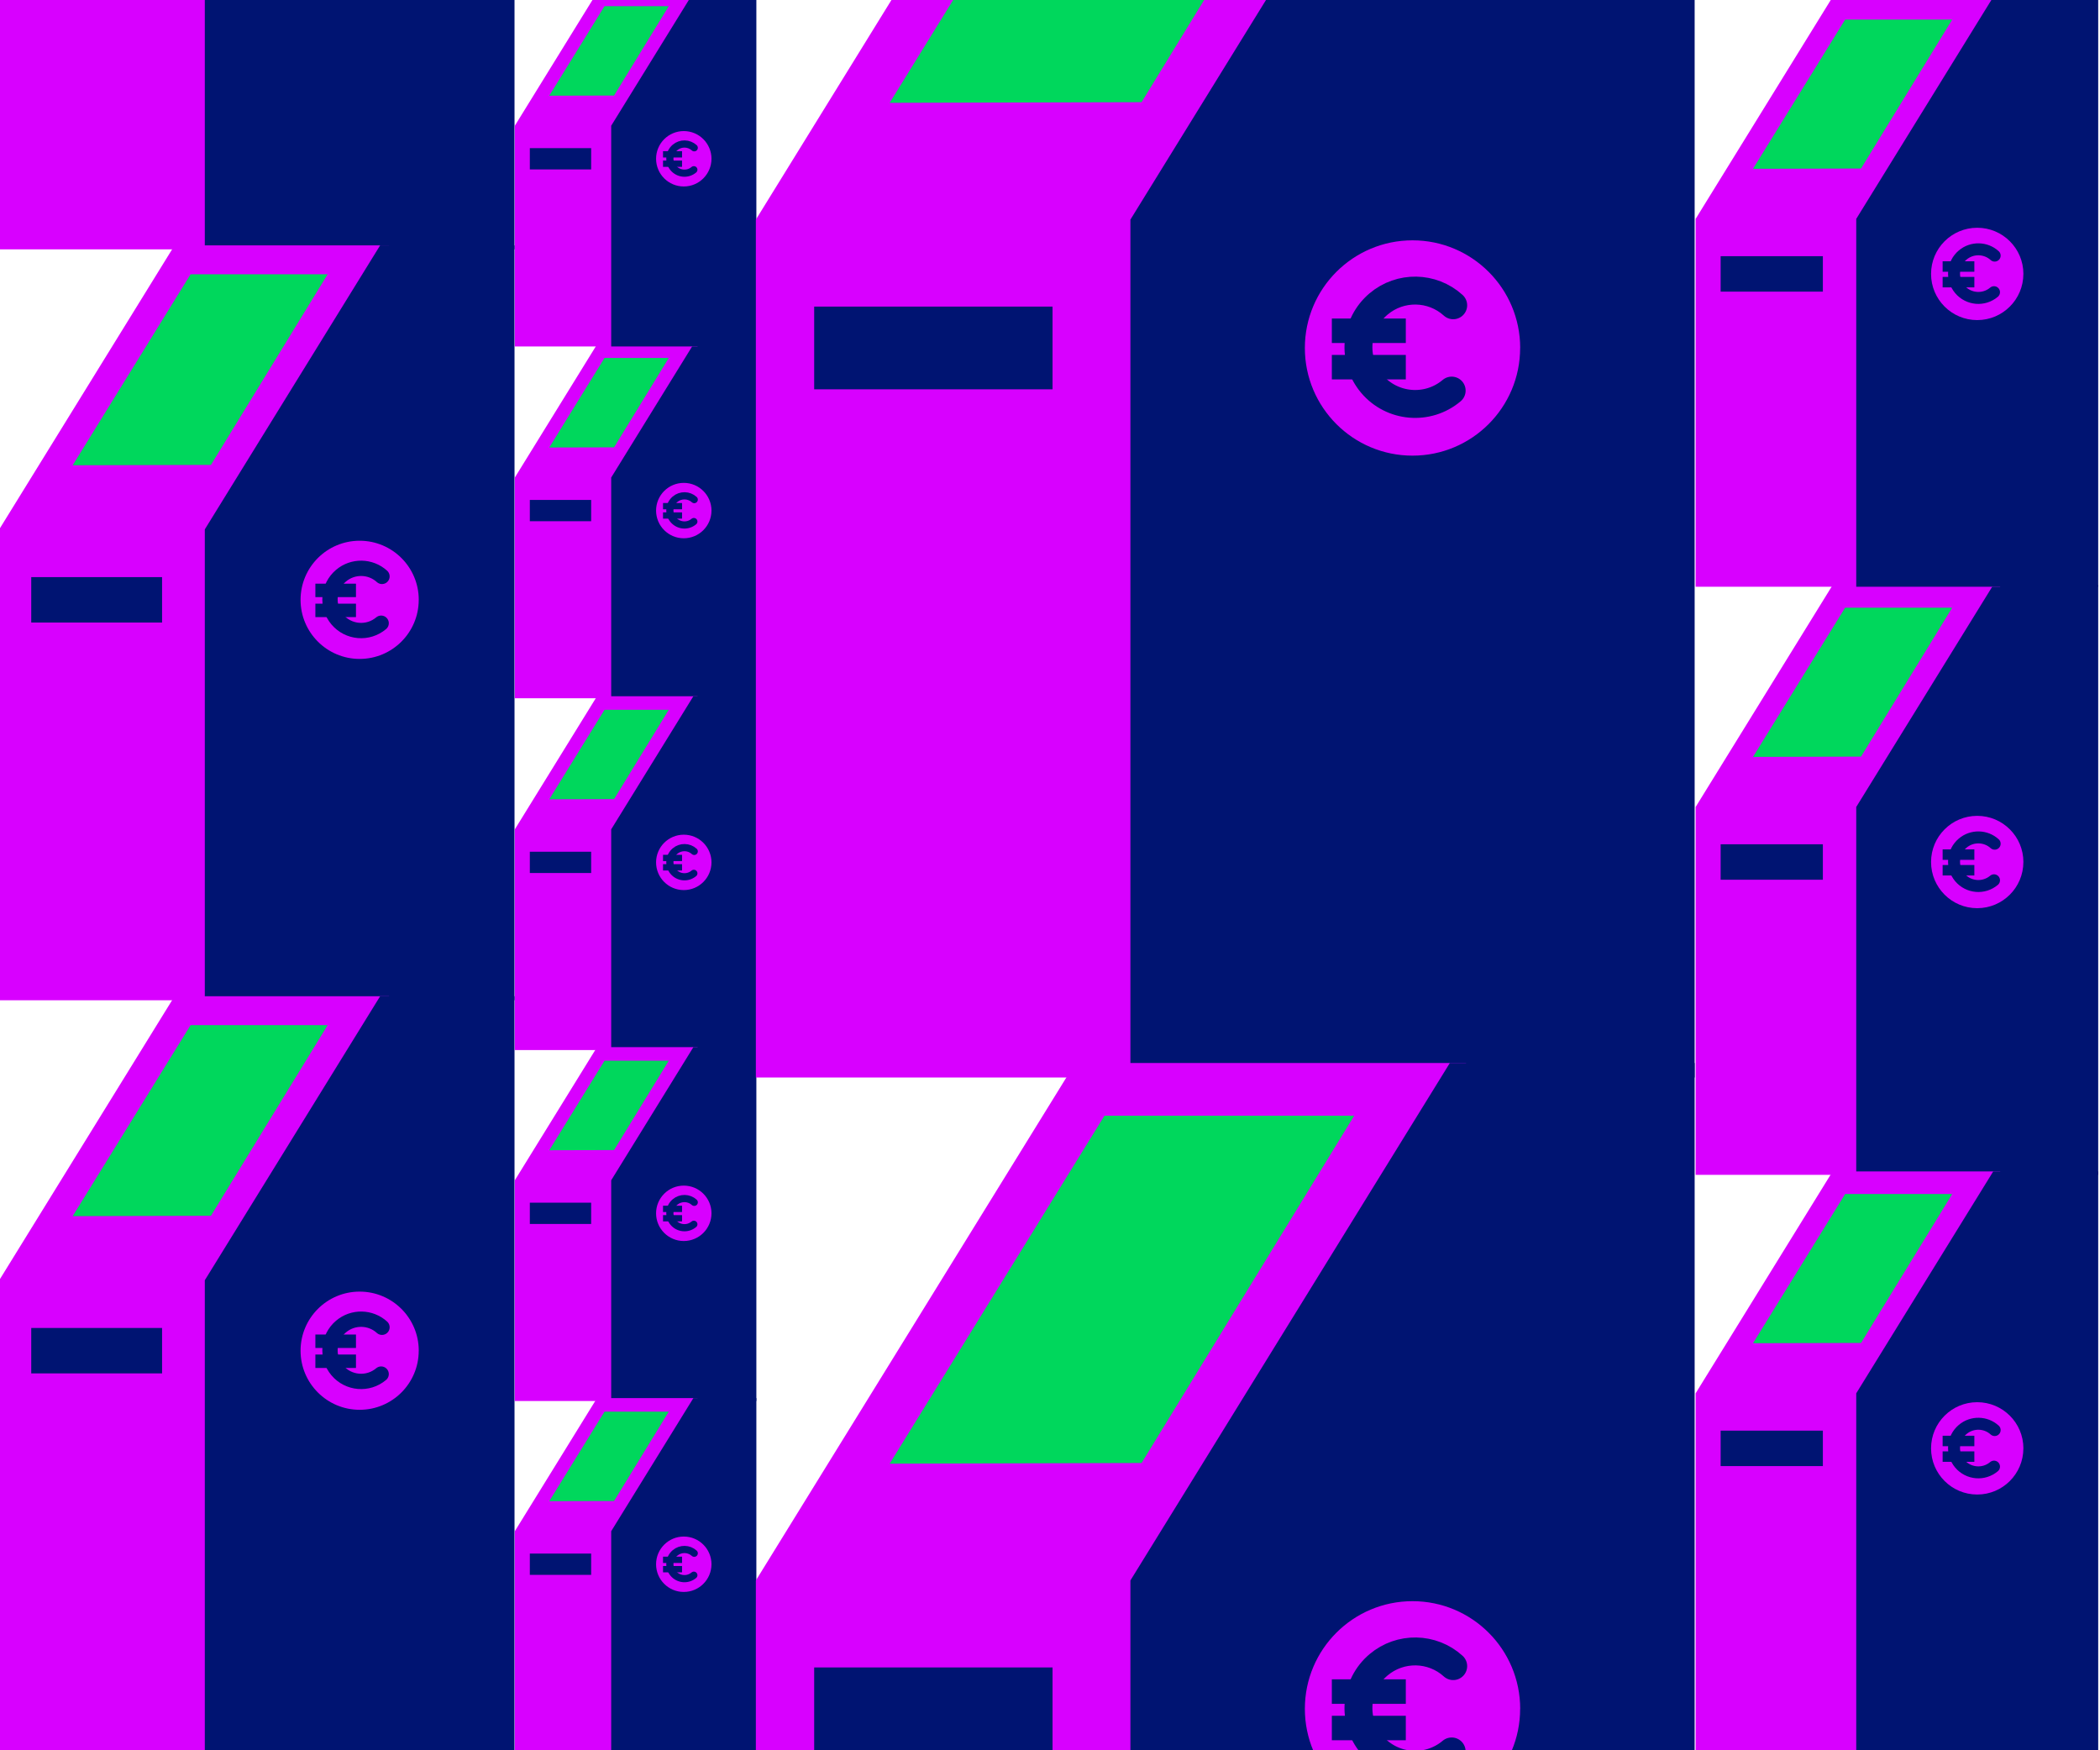 <?xml version="1.0" encoding="UTF-8"?>
<svg xmlns="http://www.w3.org/2000/svg" xmlns:xlink="http://www.w3.org/1999/xlink" preserveAspectRatio="xMidYMid meet" width="2400" height="2000" viewBox="0 0 2400 2000" style="width:100%;height:100%">
  <defs>
    <animateMotion repeatCount="indefinite" dur="5s" begin="0s" xlink:href="#_R_G_L_3_G" fill="freeze" keyTimes="0;1" path="M1200 1000 C1200,1000 1200,2717 1200,2717 " keyPoints="0;1" keySplines="0.333 0 0.667 1" calcMode="spline"></animateMotion>
    <animateTransform repeatCount="indefinite" dur="5s" begin="0s" xlink:href="#_R_G_L_3_G" fill="freeze" attributeName="transform" from="-1200 -1000" to="-1200 -1000" type="translate" additive="sum" keyTimes="0;1" values="-1200 -1000;-1200 -1000" keySplines="0 0 1 1" calcMode="spline"></animateTransform>
    <animateMotion repeatCount="indefinite" dur="5s" begin="0s" xlink:href="#_R_G_L_2_G" fill="freeze" keyTimes="0;1" path="M1200 1000 C1200,1000 1200,1400 1200,1400 " keyPoints="0;1" keySplines="0.333 0 0.667 1" calcMode="spline"></animateMotion>
    <animateTransform repeatCount="indefinite" dur="5s" begin="0s" xlink:href="#_R_G_L_2_G" fill="freeze" attributeName="transform" from="-1200 -1000" to="-1200 -1000" type="translate" additive="sum" keyTimes="0;1" values="-1200 -1000;-1200 -1000" keySplines="0 0 1 1" calcMode="spline"></animateTransform>
    <animateMotion repeatCount="indefinite" dur="5s" begin="0s" xlink:href="#_R_G_L_1_G" fill="freeze" keyTimes="0;0.513;1" path="M1200 1017 C1200,1017 1200,459 1200,459 C1200,459 1200,2571 1200,2571 " keyPoints="0;0.21;1" keySplines="0.333 0 0.667 1;0.333 0 0.667 1" calcMode="spline"></animateMotion>
    <animateTransform repeatCount="indefinite" dur="5s" begin="0s" xlink:href="#_R_G_L_1_G" fill="freeze" attributeName="transform" from="-1200 -1000" to="-1200 -1000" type="translate" additive="sum" keyTimes="0;1" values="-1200 -1000;-1200 -1000" keySplines="0 0 1 1" calcMode="spline"></animateTransform>
    <animateMotion repeatCount="indefinite" dur="5s" begin="0s" xlink:href="#_R_G_L_0_G" fill="freeze" keyTimes="0;1" path="M1198 1003 C1198,1003 1198,335 1198,335 " keyPoints="0;1" keySplines="0.333 0 0.667 1" calcMode="spline"></animateMotion>
    <animateTransform repeatCount="indefinite" dur="5s" begin="0s" xlink:href="#_R_G_L_0_G" fill="freeze" attributeName="transform" from="-1200 -1000" to="-1200 -1000" type="translate" additive="sum" keyTimes="0;1" values="-1200 -1000;-1200 -1000" keySplines="0 0 1 1" calcMode="spline"></animateTransform>
    <animate attributeType="XML" attributeName="opacity" dur="5s" from="0" to="1" xlink:href="#time_group"></animate>
  </defs>
  <g id="_R_G">
    <g id="_R_G_L_3_G">
      <g id="_R_G_L_3_G_L_4_G" transform=" translate(295.121, -1002.445) scale(3.2, 3.2) translate(-92.5, -136)">
        <g id="_R_G_L_3_G_L_4_G_L_0_G">
          <path id="_R_G_L_3_G_L_4_G_L_0_G_D_0_P_0" fill="#d800ff" fill-opacity="1" fill-rule="nonzero" d=" M62.62 0 C62.62,0 0,101.42 0,101.42 C0,101.42 0,269.56 0,269.56 C0,269.56 139.22,269.56 139.22,269.56 C139.22,269.56 139.22,0 139.22,0 C139.22,0 62.62,0 62.62,0z "></path>
          <path id="_R_G_L_3_G_L_4_G_L_0_G_D_1_P_0" fill="#001472" fill-opacity="1" fill-rule="nonzero" d=" M136.04 0 C136.04,0 73.42,101.42 73.42,101.42 C73.42,101.42 73.42,269.56 73.42,269.56 C73.42,269.56 184.03,269.56 184.03,269.56 C184.03,269.56 184.03,0 184.03,0 C184.03,0 136.04,0 136.04,0z "></path>
          <path id="_R_G_L_3_G_L_4_G_L_0_G_D_2_P_0" fill="#001472" fill-opacity="1" fill-rule="nonzero" d=" M11.43 118.47 C11.43,118.47 58.16,118.47 58.16,118.47 C58.16,118.47 58.16,134.68 58.16,134.68 C58.16,134.68 11.43,134.68 11.43,134.68 C11.43,134.68 11.43,118.47 11.43,118.47z "></path>
          <path id="_R_G_L_3_G_L_4_G_L_0_G_D_3_P_0" fill="#00d75c" fill-opacity="1" fill-rule="nonzero" d=" M26.23 78.53 C26.23,78.53 68.34,10.33 68.34,10.33 C68.34,10.33 117.29,10.33 117.29,10.33 C117.29,10.33 75.61,78.4 75.61,78.4 C75.61,78.4 26.23,78.53 26.23,78.53z "></path>
          <path id="_R_G_L_3_G_L_4_G_L_0_G_D_4_P_0" fill="#d800ff" fill-opacity="1" fill-rule="nonzero" d=" M149.82 126.58 C149.82,138.23 140.38,147.68 128.72,147.68 C117.07,147.68 107.62,138.23 107.62,126.58 C107.62,114.92 117.07,105.48 128.72,105.48 C128.72,105.48 128.73,105.48 128.73,105.48 C140.38,105.48 149.83,114.92 149.83,126.58 "></path>
          <path id="_R_G_L_3_G_L_4_G_L_0_G_D_5_P_0" stroke="#001472" stroke-linecap="round" stroke-linejoin="round" fill="none" stroke-width="5.47" stroke-opacity="1" d=" M136.4 134.93 C131.71,138.89 124.7,138.29 120.74,133.6 C116.79,128.91 117.38,121.91 122.07,117.95 C126.32,114.36 132.58,114.47 136.7,118.21 "></path>
          <path id="_R_G_L_3_G_L_4_G_L_0_G_D_6_P_0" fill="#001472" fill-opacity="1" fill-rule="nonzero" d=" M112.91 127.94 C112.91,127.94 127.41,127.94 127.41,127.94 C127.41,127.94 127.41,132.74 127.41,132.74 C127.41,132.74 112.91,132.74 112.91,132.74 C112.91,132.74 112.91,127.94 112.91,127.94z "></path>
          <path id="_R_G_L_3_G_L_4_G_L_0_G_D_7_P_0" fill="#001472" fill-opacity="1" fill-rule="nonzero" d=" M112.91 120.8 C112.91,120.8 127.41,120.8 127.41,120.8 C127.41,120.8 127.41,125.6 127.41,125.6 C127.41,125.6 112.91,125.6 112.91,125.6 C112.91,125.6 112.91,120.8 112.91,120.8z "></path>
        </g>
      </g>
      <g id="_R_G_L_3_G_L_3_G" transform=" translate(295.121, -1860.445) scale(3.2, 3.2) translate(-92.5, -136)">
        <g id="_R_G_L_3_G_L_3_G_L_0_G">
          <path id="_R_G_L_3_G_L_3_G_L_0_G_D_0_P_0" fill="#d800ff" fill-opacity="1" fill-rule="nonzero" d=" M62.62 0 C62.62,0 0,101.42 0,101.42 C0,101.42 0,269.56 0,269.56 C0,269.56 139.22,269.56 139.22,269.56 C139.22,269.56 139.22,0 139.22,0 C139.22,0 62.62,0 62.62,0z "></path>
          <path id="_R_G_L_3_G_L_3_G_L_0_G_D_1_P_0" fill="#001472" fill-opacity="1" fill-rule="nonzero" d=" M136.04 0 C136.04,0 73.42,101.42 73.42,101.42 C73.42,101.42 73.42,269.56 73.42,269.56 C73.42,269.56 184.03,269.56 184.03,269.56 C184.03,269.56 184.03,0 184.03,0 C184.03,0 136.04,0 136.04,0z "></path>
          <path id="_R_G_L_3_G_L_3_G_L_0_G_D_2_P_0" fill="#001472" fill-opacity="1" fill-rule="nonzero" d=" M11.43 118.47 C11.43,118.47 58.16,118.47 58.16,118.47 C58.16,118.47 58.16,134.68 58.16,134.68 C58.16,134.68 11.43,134.68 11.43,134.68 C11.43,134.68 11.43,118.47 11.43,118.47z "></path>
          <path id="_R_G_L_3_G_L_3_G_L_0_G_D_3_P_0" fill="#00d75c" fill-opacity="1" fill-rule="nonzero" d=" M26.23 78.53 C26.23,78.53 68.34,10.33 68.34,10.33 C68.34,10.33 117.29,10.33 117.29,10.33 C117.29,10.33 75.61,78.4 75.61,78.4 C75.61,78.4 26.23,78.53 26.23,78.53z "></path>
          <path id="_R_G_L_3_G_L_3_G_L_0_G_D_4_P_0" fill="#d800ff" fill-opacity="1" fill-rule="nonzero" d=" M149.82 126.58 C149.82,138.23 140.38,147.68 128.72,147.68 C117.07,147.68 107.62,138.23 107.62,126.58 C107.62,114.92 117.07,105.48 128.72,105.48 C128.72,105.48 128.73,105.48 128.73,105.48 C140.38,105.48 149.83,114.92 149.83,126.58 "></path>
          <path id="_R_G_L_3_G_L_3_G_L_0_G_D_5_P_0" stroke="#001472" stroke-linecap="round" stroke-linejoin="round" fill="none" stroke-width="5.47" stroke-opacity="1" d=" M136.4 134.93 C131.71,138.89 124.7,138.29 120.74,133.6 C116.79,128.91 117.38,121.91 122.07,117.95 C126.32,114.36 132.58,114.47 136.7,118.21 "></path>
          <path id="_R_G_L_3_G_L_3_G_L_0_G_D_6_P_0" fill="#001472" fill-opacity="1" fill-rule="nonzero" d=" M112.91 127.94 C112.91,127.94 127.41,127.94 127.41,127.94 C127.41,127.94 127.41,132.74 127.41,132.74 C127.41,132.74 112.91,132.74 112.91,132.74 C112.91,132.74 112.91,127.94 112.91,127.94z "></path>
          <path id="_R_G_L_3_G_L_3_G_L_0_G_D_7_P_0" fill="#001472" fill-opacity="1" fill-rule="nonzero" d=" M112.91 120.8 C112.91,120.8 127.41,120.8 127.41,120.8 C127.41,120.8 127.41,125.6 127.41,125.6 C127.41,125.6 112.91,125.6 112.91,125.6 C112.91,125.6 112.91,120.8 112.91,120.8z "></path>
        </g>
      </g>
      <g id="_R_G_L_3_G_L_2_G" transform=" translate(295.121, -142.445) scale(3.2, 3.2) translate(-92.5, -136)">
        <g id="_R_G_L_3_G_L_2_G_L_0_G">
          <path id="_R_G_L_3_G_L_2_G_L_0_G_D_0_P_0" fill="#d800ff" fill-opacity="1" fill-rule="nonzero" d=" M62.62 0 C62.62,0 0,101.42 0,101.42 C0,101.42 0,269.56 0,269.56 C0,269.56 139.22,269.56 139.22,269.56 C139.22,269.56 139.22,0 139.22,0 C139.22,0 62.62,0 62.62,0z "></path>
          <path id="_R_G_L_3_G_L_2_G_L_0_G_D_1_P_0" fill="#001472" fill-opacity="1" fill-rule="nonzero" d=" M136.04 0 C136.04,0 73.42,101.42 73.42,101.42 C73.42,101.42 73.42,269.56 73.42,269.56 C73.42,269.56 184.03,269.56 184.03,269.56 C184.03,269.56 184.03,0 184.03,0 C184.03,0 136.04,0 136.04,0z "></path>
          <path id="_R_G_L_3_G_L_2_G_L_0_G_D_2_P_0" fill="#001472" fill-opacity="1" fill-rule="nonzero" d=" M11.43 118.47 C11.43,118.47 58.16,118.47 58.16,118.47 C58.16,118.47 58.16,134.68 58.16,134.68 C58.16,134.68 11.43,134.68 11.43,134.68 C11.43,134.68 11.43,118.47 11.43,118.47z "></path>
          <path id="_R_G_L_3_G_L_2_G_L_0_G_D_3_P_0" fill="#00d75c" fill-opacity="1" fill-rule="nonzero" d=" M26.23 78.53 C26.23,78.53 68.34,10.33 68.34,10.33 C68.34,10.33 117.29,10.33 117.29,10.33 C117.29,10.33 75.61,78.4 75.61,78.4 C75.61,78.4 26.23,78.53 26.23,78.53z "></path>
          <path id="_R_G_L_3_G_L_2_G_L_0_G_D_4_P_0" fill="#d800ff" fill-opacity="1" fill-rule="nonzero" d=" M149.82 126.58 C149.82,138.23 140.38,147.68 128.72,147.68 C117.07,147.68 107.62,138.23 107.62,126.58 C107.62,114.92 117.07,105.48 128.72,105.48 C128.72,105.48 128.73,105.48 128.73,105.48 C140.38,105.48 149.83,114.92 149.83,126.58 "></path>
          <path id="_R_G_L_3_G_L_2_G_L_0_G_D_5_P_0" stroke="#001472" stroke-linecap="round" stroke-linejoin="round" fill="none" stroke-width="5.47" stroke-opacity="1" d=" M136.4 134.93 C131.71,138.89 124.7,138.29 120.74,133.6 C116.79,128.91 117.38,121.91 122.07,117.95 C126.32,114.36 132.58,114.47 136.7,118.21 "></path>
          <path id="_R_G_L_3_G_L_2_G_L_0_G_D_6_P_0" fill="#001472" fill-opacity="1" fill-rule="nonzero" d=" M112.91 127.94 C112.91,127.94 127.41,127.94 127.41,127.94 C127.41,127.94 127.41,132.74 127.41,132.74 C127.41,132.74 112.91,132.74 112.91,132.74 C112.91,132.74 112.91,127.94 112.91,127.94z "></path>
          <path id="_R_G_L_3_G_L_2_G_L_0_G_D_7_P_0" fill="#001472" fill-opacity="1" fill-rule="nonzero" d=" M112.91 120.8 C112.91,120.8 127.41,120.8 127.41,120.8 C127.41,120.8 127.41,125.6 127.41,125.6 C127.41,125.6 112.91,125.6 112.91,125.6 C112.91,125.6 112.91,120.8 112.91,120.8z "></path>
        </g>
      </g>
      <g id="_R_G_L_3_G_L_1_G" transform=" translate(295.121, 715.555) scale(3.2, 3.2) translate(-92.5, -136)">
        <g id="_R_G_L_3_G_L_1_G_L_0_G">
          <path id="_R_G_L_3_G_L_1_G_L_0_G_D_0_P_0" fill="#d800ff" fill-opacity="1" fill-rule="nonzero" d=" M62.62 0 C62.62,0 0,101.42 0,101.42 C0,101.42 0,269.56 0,269.56 C0,269.56 139.22,269.56 139.22,269.56 C139.22,269.56 139.22,0 139.22,0 C139.22,0 62.62,0 62.62,0z "></path>
          <path id="_R_G_L_3_G_L_1_G_L_0_G_D_1_P_0" fill="#001472" fill-opacity="1" fill-rule="nonzero" d=" M136.04 0 C136.04,0 73.42,101.42 73.42,101.42 C73.42,101.42 73.42,269.56 73.42,269.56 C73.42,269.56 184.03,269.56 184.03,269.56 C184.03,269.56 184.03,0 184.03,0 C184.03,0 136.04,0 136.04,0z "></path>
          <path id="_R_G_L_3_G_L_1_G_L_0_G_D_2_P_0" fill="#001472" fill-opacity="1" fill-rule="nonzero" d=" M11.43 118.47 C11.43,118.47 58.16,118.47 58.16,118.47 C58.16,118.47 58.16,134.68 58.16,134.68 C58.16,134.68 11.43,134.68 11.43,134.68 C11.43,134.68 11.43,118.47 11.43,118.47z "></path>
          <path id="_R_G_L_3_G_L_1_G_L_0_G_D_3_P_0" fill="#00d75c" fill-opacity="1" fill-rule="nonzero" d=" M26.23 78.53 C26.23,78.53 68.34,10.33 68.34,10.33 C68.34,10.33 117.29,10.33 117.29,10.33 C117.29,10.33 75.61,78.4 75.61,78.4 C75.61,78.4 26.23,78.53 26.23,78.53z "></path>
          <path id="_R_G_L_3_G_L_1_G_L_0_G_D_4_P_0" fill="#d800ff" fill-opacity="1" fill-rule="nonzero" d=" M149.82 126.58 C149.82,138.23 140.38,147.68 128.72,147.68 C117.07,147.68 107.62,138.23 107.62,126.58 C107.62,114.92 117.07,105.48 128.72,105.48 C128.72,105.48 128.73,105.48 128.73,105.48 C140.38,105.48 149.83,114.92 149.83,126.58 "></path>
          <path id="_R_G_L_3_G_L_1_G_L_0_G_D_5_P_0" stroke="#001472" stroke-linecap="round" stroke-linejoin="round" fill="none" stroke-width="5.47" stroke-opacity="1" d=" M136.4 134.93 C131.71,138.89 124.7,138.29 120.74,133.6 C116.79,128.91 117.38,121.91 122.07,117.95 C126.32,114.36 132.58,114.47 136.7,118.21 "></path>
          <path id="_R_G_L_3_G_L_1_G_L_0_G_D_6_P_0" fill="#001472" fill-opacity="1" fill-rule="nonzero" d=" M112.91 127.94 C112.91,127.94 127.41,127.94 127.41,127.94 C127.41,127.94 127.41,132.74 127.41,132.74 C127.41,132.74 112.91,132.74 112.91,132.74 C112.91,132.74 112.91,127.94 112.91,127.94z "></path>
          <path id="_R_G_L_3_G_L_1_G_L_0_G_D_7_P_0" fill="#001472" fill-opacity="1" fill-rule="nonzero" d=" M112.91 120.8 C112.91,120.8 127.41,120.8 127.41,120.8 C127.41,120.8 127.41,125.6 127.41,125.6 C127.41,125.6 112.91,125.6 112.91,125.6 C112.91,125.6 112.91,120.8 112.91,120.8z "></path>
        </g>
      </g>
      <g id="_R_G_L_3_G_L_0_G" transform=" translate(295.121, 1573.555) scale(3.2, 3.2) translate(-92.5, -136)">
        <g id="_R_G_L_3_G_L_0_G_L_0_G">
          <path id="_R_G_L_3_G_L_0_G_L_0_G_D_0_P_0" fill="#d800ff" fill-opacity="1" fill-rule="nonzero" d=" M62.62 0 C62.62,0 0,101.42 0,101.42 C0,101.42 0,269.56 0,269.56 C0,269.56 139.22,269.56 139.22,269.56 C139.22,269.56 139.22,0 139.22,0 C139.22,0 62.62,0 62.62,0z "></path>
          <path id="_R_G_L_3_G_L_0_G_L_0_G_D_1_P_0" fill="#001472" fill-opacity="1" fill-rule="nonzero" d=" M136.04 0 C136.04,0 73.42,101.42 73.42,101.42 C73.42,101.42 73.42,269.56 73.42,269.56 C73.42,269.56 184.03,269.56 184.03,269.56 C184.03,269.56 184.03,0 184.03,0 C184.03,0 136.04,0 136.04,0z "></path>
          <path id="_R_G_L_3_G_L_0_G_L_0_G_D_2_P_0" fill="#001472" fill-opacity="1" fill-rule="nonzero" d=" M11.43 118.47 C11.43,118.47 58.16,118.47 58.16,118.47 C58.16,118.47 58.16,134.68 58.16,134.68 C58.16,134.68 11.43,134.68 11.43,134.68 C11.43,134.68 11.43,118.47 11.43,118.47z "></path>
          <path id="_R_G_L_3_G_L_0_G_L_0_G_D_3_P_0" fill="#00d75c" fill-opacity="1" fill-rule="nonzero" d=" M26.23 78.53 C26.23,78.53 68.34,10.33 68.34,10.33 C68.34,10.33 117.29,10.33 117.29,10.33 C117.29,10.33 75.61,78.4 75.61,78.4 C75.61,78.4 26.23,78.53 26.23,78.53z "></path>
          <path id="_R_G_L_3_G_L_0_G_L_0_G_D_4_P_0" fill="#d800ff" fill-opacity="1" fill-rule="nonzero" d=" M149.82 126.58 C149.82,138.23 140.38,147.68 128.72,147.68 C117.07,147.68 107.62,138.23 107.62,126.58 C107.62,114.92 117.07,105.48 128.72,105.48 C128.72,105.48 128.73,105.48 128.73,105.48 C140.38,105.48 149.83,114.92 149.83,126.58 "></path>
          <path id="_R_G_L_3_G_L_0_G_L_0_G_D_5_P_0" stroke="#001472" stroke-linecap="round" stroke-linejoin="round" fill="none" stroke-width="5.47" stroke-opacity="1" d=" M136.4 134.93 C131.71,138.89 124.7,138.29 120.74,133.6 C116.79,128.91 117.38,121.91 122.07,117.95 C126.32,114.36 132.58,114.47 136.7,118.21 "></path>
          <path id="_R_G_L_3_G_L_0_G_L_0_G_D_6_P_0" fill="#001472" fill-opacity="1" fill-rule="nonzero" d=" M112.91 127.94 C112.91,127.94 127.41,127.94 127.41,127.94 C127.41,127.94 127.41,132.74 127.41,132.74 C127.41,132.74 112.91,132.74 112.91,132.74 C112.91,132.74 112.91,127.94 112.91,127.94z "></path>
          <path id="_R_G_L_3_G_L_0_G_L_0_G_D_7_P_0" fill="#001472" fill-opacity="1" fill-rule="nonzero" d=" M112.91 120.8 C112.91,120.8 127.41,120.8 127.41,120.8 C127.41,120.8 127.41,125.6 127.41,125.6 C127.41,125.6 112.91,125.6 112.91,125.6 C112.91,125.6 112.91,120.8 112.91,120.8z "></path>
        </g>
      </g>
    </g>
    <g id="_R_G_L_2_G">
      <g id="_R_G_L_2_G_L_5_G" transform=" translate(727.121, 597.555) scale(1.5, 1.5) translate(-92.5, -136)">
        <g id="_R_G_L_2_G_L_5_G_L_0_G">
          <path id="_R_G_L_2_G_L_5_G_L_0_G_D_0_P_0" fill="#d800ff" fill-opacity="1" fill-rule="nonzero" d=" M62.62 0 C62.62,0 0,101.42 0,101.42 C0,101.42 0,269.56 0,269.56 C0,269.56 139.22,269.56 139.22,269.56 C139.22,269.56 139.22,0 139.22,0 C139.22,0 62.62,0 62.62,0z "></path>
          <path id="_R_G_L_2_G_L_5_G_L_0_G_D_1_P_0" fill="#001472" fill-opacity="1" fill-rule="nonzero" d=" M136.04 0 C136.04,0 73.42,101.42 73.42,101.42 C73.42,101.42 73.42,269.56 73.42,269.56 C73.42,269.56 184.03,269.56 184.03,269.56 C184.03,269.56 184.03,0 184.03,0 C184.03,0 136.04,0 136.04,0z "></path>
          <path id="_R_G_L_2_G_L_5_G_L_0_G_D_2_P_0" fill="#001472" fill-opacity="1" fill-rule="nonzero" d=" M11.43 118.47 C11.43,118.47 58.16,118.47 58.16,118.47 C58.16,118.47 58.16,134.68 58.16,134.68 C58.16,134.68 11.43,134.68 11.43,134.68 C11.43,134.68 11.43,118.47 11.43,118.47z "></path>
          <path id="_R_G_L_2_G_L_5_G_L_0_G_D_3_P_0" fill="#00d75c" fill-opacity="1" fill-rule="nonzero" d=" M26.23 78.53 C26.23,78.53 68.34,10.33 68.34,10.33 C68.34,10.33 117.29,10.33 117.29,10.33 C117.29,10.33 75.61,78.4 75.61,78.4 C75.61,78.4 26.23,78.53 26.23,78.53z "></path>
          <path id="_R_G_L_2_G_L_5_G_L_0_G_D_4_P_0" fill="#d800ff" fill-opacity="1" fill-rule="nonzero" d=" M149.82 126.58 C149.82,138.23 140.38,147.68 128.72,147.68 C117.07,147.68 107.62,138.23 107.62,126.58 C107.62,114.92 117.07,105.48 128.72,105.48 C128.72,105.48 128.73,105.48 128.73,105.48 C140.38,105.48 149.83,114.92 149.83,126.58 "></path>
          <path id="_R_G_L_2_G_L_5_G_L_0_G_D_5_P_0" stroke="#001472" stroke-linecap="round" stroke-linejoin="round" fill="none" stroke-width="5.47" stroke-opacity="1" d=" M136.4 134.93 C131.71,138.89 124.7,138.29 120.74,133.6 C116.79,128.91 117.38,121.91 122.07,117.95 C126.32,114.36 132.58,114.47 136.7,118.21 "></path>
          <path id="_R_G_L_2_G_L_5_G_L_0_G_D_6_P_0" fill="#001472" fill-opacity="1" fill-rule="nonzero" d=" M112.91 127.94 C112.91,127.94 127.41,127.94 127.41,127.94 C127.41,127.94 127.41,132.74 127.41,132.74 C127.41,132.74 112.91,132.74 112.91,132.74 C112.91,132.74 112.91,127.94 112.91,127.94z "></path>
          <path id="_R_G_L_2_G_L_5_G_L_0_G_D_7_P_0" fill="#001472" fill-opacity="1" fill-rule="nonzero" d=" M112.91 120.8 C112.91,120.8 127.41,120.8 127.41,120.8 C127.41,120.8 127.41,125.6 127.41,125.6 C127.41,125.6 112.91,125.6 112.91,125.6 C112.91,125.6 112.91,120.8 112.91,120.8z "></path>
        </g>
      </g>
      <g id="_R_G_L_2_G_L_4_G" transform=" translate(727.121, 195.555) scale(1.5, 1.5) translate(-92.5, -136)">
        <g id="_R_G_L_2_G_L_4_G_L_0_G">
          <path id="_R_G_L_2_G_L_4_G_L_0_G_D_0_P_0" fill="#d800ff" fill-opacity="1" fill-rule="nonzero" d=" M62.62 0 C62.62,0 0,101.42 0,101.42 C0,101.42 0,269.56 0,269.56 C0,269.56 139.22,269.56 139.22,269.56 C139.22,269.56 139.22,0 139.22,0 C139.22,0 62.62,0 62.62,0z "></path>
          <path id="_R_G_L_2_G_L_4_G_L_0_G_D_1_P_0" fill="#001472" fill-opacity="1" fill-rule="nonzero" d=" M136.04 0 C136.04,0 73.42,101.42 73.42,101.42 C73.42,101.42 73.42,269.56 73.42,269.56 C73.42,269.56 184.03,269.56 184.03,269.56 C184.03,269.56 184.03,0 184.03,0 C184.03,0 136.04,0 136.04,0z "></path>
          <path id="_R_G_L_2_G_L_4_G_L_0_G_D_2_P_0" fill="#001472" fill-opacity="1" fill-rule="nonzero" d=" M11.43 118.47 C11.43,118.47 58.16,118.47 58.16,118.47 C58.16,118.47 58.16,134.68 58.16,134.68 C58.16,134.68 11.43,134.68 11.43,134.68 C11.43,134.68 11.43,118.47 11.43,118.47z "></path>
          <path id="_R_G_L_2_G_L_4_G_L_0_G_D_3_P_0" fill="#00d75c" fill-opacity="1" fill-rule="nonzero" d=" M26.23 78.53 C26.23,78.53 68.34,10.33 68.34,10.33 C68.34,10.33 117.29,10.33 117.29,10.33 C117.29,10.33 75.61,78.4 75.61,78.4 C75.61,78.4 26.23,78.53 26.23,78.53z "></path>
          <path id="_R_G_L_2_G_L_4_G_L_0_G_D_4_P_0" fill="#d800ff" fill-opacity="1" fill-rule="nonzero" d=" M149.82 126.58 C149.82,138.23 140.38,147.68 128.72,147.68 C117.07,147.68 107.62,138.23 107.62,126.58 C107.62,114.92 117.07,105.48 128.72,105.48 C128.72,105.48 128.73,105.48 128.73,105.48 C140.38,105.48 149.83,114.92 149.83,126.58 "></path>
          <path id="_R_G_L_2_G_L_4_G_L_0_G_D_5_P_0" stroke="#001472" stroke-linecap="round" stroke-linejoin="round" fill="none" stroke-width="5.47" stroke-opacity="1" d=" M136.4 134.93 C131.71,138.89 124.7,138.29 120.74,133.6 C116.79,128.91 117.38,121.91 122.07,117.95 C126.32,114.36 132.58,114.47 136.7,118.21 "></path>
          <path id="_R_G_L_2_G_L_4_G_L_0_G_D_6_P_0" fill="#001472" fill-opacity="1" fill-rule="nonzero" d=" M112.91 127.94 C112.91,127.94 127.41,127.94 127.41,127.94 C127.41,127.94 127.41,132.74 127.41,132.74 C127.41,132.74 112.91,132.74 112.91,132.74 C112.91,132.74 112.91,127.94 112.91,127.94z "></path>
          <path id="_R_G_L_2_G_L_4_G_L_0_G_D_7_P_0" fill="#001472" fill-opacity="1" fill-rule="nonzero" d=" M112.91 120.8 C112.91,120.8 127.41,120.8 127.41,120.8 C127.41,120.8 127.41,125.6 127.41,125.6 C127.41,125.6 112.91,125.6 112.91,125.6 C112.91,125.6 112.91,120.8 112.91,120.8z "></path>
        </g>
      </g>
      <g id="_R_G_L_2_G_L_3_G" transform=" translate(727.121, -206.445) scale(1.5, 1.5) translate(-92.5, -136)">
        <g id="_R_G_L_2_G_L_3_G_L_0_G">
          <path id="_R_G_L_2_G_L_3_G_L_0_G_D_0_P_0" fill="#d800ff" fill-opacity="1" fill-rule="nonzero" d=" M62.62 0 C62.62,0 0,101.42 0,101.42 C0,101.42 0,269.56 0,269.56 C0,269.56 139.22,269.56 139.22,269.56 C139.22,269.56 139.22,0 139.22,0 C139.22,0 62.62,0 62.62,0z "></path>
          <path id="_R_G_L_2_G_L_3_G_L_0_G_D_1_P_0" fill="#001472" fill-opacity="1" fill-rule="nonzero" d=" M136.04 0 C136.04,0 73.42,101.42 73.42,101.42 C73.42,101.42 73.42,269.56 73.42,269.56 C73.42,269.56 184.03,269.56 184.03,269.56 C184.03,269.56 184.03,0 184.03,0 C184.03,0 136.04,0 136.04,0z "></path>
          <path id="_R_G_L_2_G_L_3_G_L_0_G_D_2_P_0" fill="#001472" fill-opacity="1" fill-rule="nonzero" d=" M11.43 118.47 C11.43,118.47 58.16,118.47 58.16,118.47 C58.16,118.47 58.16,134.68 58.16,134.68 C58.16,134.68 11.43,134.68 11.43,134.68 C11.43,134.68 11.43,118.47 11.43,118.47z "></path>
          <path id="_R_G_L_2_G_L_3_G_L_0_G_D_3_P_0" fill="#00d75c" fill-opacity="1" fill-rule="nonzero" d=" M26.23 78.53 C26.23,78.53 68.34,10.33 68.34,10.33 C68.34,10.33 117.29,10.33 117.29,10.33 C117.29,10.33 75.61,78.4 75.61,78.4 C75.61,78.4 26.23,78.53 26.23,78.53z "></path>
          <path id="_R_G_L_2_G_L_3_G_L_0_G_D_4_P_0" fill="#d800ff" fill-opacity="1" fill-rule="nonzero" d=" M149.82 126.58 C149.82,138.23 140.38,147.68 128.72,147.68 C117.07,147.68 107.62,138.23 107.62,126.58 C107.62,114.92 117.07,105.48 128.72,105.48 C128.72,105.48 128.73,105.48 128.73,105.48 C140.38,105.48 149.83,114.92 149.83,126.58 "></path>
          <path id="_R_G_L_2_G_L_3_G_L_0_G_D_5_P_0" stroke="#001472" stroke-linecap="round" stroke-linejoin="round" fill="none" stroke-width="5.47" stroke-opacity="1" d=" M136.4 134.93 C131.71,138.89 124.7,138.29 120.74,133.6 C116.79,128.91 117.38,121.91 122.07,117.95 C126.32,114.36 132.58,114.47 136.7,118.21 "></path>
          <path id="_R_G_L_2_G_L_3_G_L_0_G_D_6_P_0" fill="#001472" fill-opacity="1" fill-rule="nonzero" d=" M112.91 127.94 C112.91,127.94 127.41,127.94 127.41,127.94 C127.41,127.94 127.41,132.74 127.41,132.74 C127.41,132.74 112.91,132.74 112.91,132.74 C112.91,132.74 112.91,127.94 112.91,127.94z "></path>
          <path id="_R_G_L_2_G_L_3_G_L_0_G_D_7_P_0" fill="#001472" fill-opacity="1" fill-rule="nonzero" d=" M112.91 120.8 C112.91,120.8 127.41,120.8 127.41,120.8 C127.41,120.8 127.41,125.6 127.41,125.6 C127.41,125.6 112.91,125.6 112.91,125.6 C112.91,125.6 112.91,120.8 112.91,120.8z "></path>
        </g>
      </g>
      <g id="_R_G_L_2_G_L_2_G" transform=" translate(727.121, 999.555) scale(1.5, 1.5) translate(-92.5, -136)">
        <g id="_R_G_L_2_G_L_2_G_L_0_G">
          <path id="_R_G_L_2_G_L_2_G_L_0_G_D_0_P_0" fill="#d800ff" fill-opacity="1" fill-rule="nonzero" d=" M62.62 0 C62.62,0 0,101.42 0,101.42 C0,101.42 0,269.56 0,269.56 C0,269.56 139.22,269.56 139.22,269.56 C139.22,269.56 139.22,0 139.22,0 C139.22,0 62.62,0 62.62,0z "></path>
          <path id="_R_G_L_2_G_L_2_G_L_0_G_D_1_P_0" fill="#001472" fill-opacity="1" fill-rule="nonzero" d=" M136.04 0 C136.04,0 73.42,101.42 73.42,101.42 C73.42,101.42 73.42,269.56 73.42,269.56 C73.42,269.56 184.03,269.56 184.03,269.56 C184.03,269.56 184.03,0 184.03,0 C184.03,0 136.04,0 136.04,0z "></path>
          <path id="_R_G_L_2_G_L_2_G_L_0_G_D_2_P_0" fill="#001472" fill-opacity="1" fill-rule="nonzero" d=" M11.43 118.47 C11.43,118.47 58.16,118.47 58.16,118.47 C58.16,118.47 58.16,134.68 58.16,134.68 C58.16,134.68 11.43,134.68 11.43,134.68 C11.43,134.68 11.43,118.47 11.43,118.47z "></path>
          <path id="_R_G_L_2_G_L_2_G_L_0_G_D_3_P_0" fill="#00d75c" fill-opacity="1" fill-rule="nonzero" d=" M26.23 78.53 C26.23,78.53 68.34,10.33 68.34,10.33 C68.34,10.33 117.29,10.33 117.29,10.33 C117.29,10.33 75.61,78.4 75.61,78.4 C75.61,78.4 26.23,78.53 26.23,78.53z "></path>
          <path id="_R_G_L_2_G_L_2_G_L_0_G_D_4_P_0" fill="#d800ff" fill-opacity="1" fill-rule="nonzero" d=" M149.82 126.58 C149.82,138.23 140.38,147.68 128.72,147.68 C117.07,147.68 107.62,138.23 107.62,126.58 C107.62,114.92 117.07,105.48 128.72,105.48 C128.72,105.48 128.73,105.48 128.73,105.48 C140.38,105.48 149.83,114.92 149.83,126.58 "></path>
          <path id="_R_G_L_2_G_L_2_G_L_0_G_D_5_P_0" stroke="#001472" stroke-linecap="round" stroke-linejoin="round" fill="none" stroke-width="5.47" stroke-opacity="1" d=" M136.4 134.93 C131.71,138.89 124.7,138.29 120.74,133.6 C116.79,128.91 117.38,121.91 122.07,117.95 C126.32,114.36 132.58,114.47 136.7,118.21 "></path>
          <path id="_R_G_L_2_G_L_2_G_L_0_G_D_6_P_0" fill="#001472" fill-opacity="1" fill-rule="nonzero" d=" M112.91 127.94 C112.91,127.94 127.41,127.94 127.41,127.94 C127.41,127.94 127.41,132.74 127.41,132.74 C127.41,132.74 112.91,132.74 112.91,132.74 C112.91,132.74 112.91,127.94 112.91,127.94z "></path>
          <path id="_R_G_L_2_G_L_2_G_L_0_G_D_7_P_0" fill="#001472" fill-opacity="1" fill-rule="nonzero" d=" M112.91 120.8 C112.91,120.8 127.41,120.8 127.41,120.8 C127.41,120.8 127.41,125.6 127.41,125.6 C127.41,125.6 112.91,125.6 112.91,125.6 C112.91,125.6 112.91,120.8 112.91,120.8z "></path>
        </g>
      </g>
      <g id="_R_G_L_2_G_L_1_G" transform=" translate(727.121, 1400.555) scale(1.5, 1.5) translate(-92.5, -136)">
        <g id="_R_G_L_2_G_L_1_G_L_0_G">
          <path id="_R_G_L_2_G_L_1_G_L_0_G_D_0_P_0" fill="#d800ff" fill-opacity="1" fill-rule="nonzero" d=" M62.62 0 C62.62,0 0,101.42 0,101.42 C0,101.42 0,269.56 0,269.56 C0,269.56 139.22,269.56 139.22,269.56 C139.22,269.56 139.22,0 139.22,0 C139.22,0 62.62,0 62.62,0z "></path>
          <path id="_R_G_L_2_G_L_1_G_L_0_G_D_1_P_0" fill="#001472" fill-opacity="1" fill-rule="nonzero" d=" M136.04 0 C136.04,0 73.42,101.42 73.42,101.42 C73.42,101.42 73.42,269.56 73.42,269.56 C73.42,269.56 184.03,269.56 184.03,269.56 C184.03,269.56 184.03,0 184.03,0 C184.03,0 136.04,0 136.04,0z "></path>
          <path id="_R_G_L_2_G_L_1_G_L_0_G_D_2_P_0" fill="#001472" fill-opacity="1" fill-rule="nonzero" d=" M11.43 118.47 C11.43,118.47 58.16,118.47 58.16,118.47 C58.16,118.47 58.16,134.68 58.16,134.68 C58.16,134.68 11.43,134.68 11.43,134.68 C11.43,134.68 11.43,118.47 11.43,118.47z "></path>
          <path id="_R_G_L_2_G_L_1_G_L_0_G_D_3_P_0" fill="#00d75c" fill-opacity="1" fill-rule="nonzero" d=" M26.23 78.53 C26.23,78.53 68.34,10.33 68.34,10.33 C68.34,10.33 117.29,10.33 117.29,10.33 C117.29,10.33 75.61,78.4 75.61,78.4 C75.61,78.4 26.23,78.53 26.23,78.53z "></path>
          <path id="_R_G_L_2_G_L_1_G_L_0_G_D_4_P_0" fill="#d800ff" fill-opacity="1" fill-rule="nonzero" d=" M149.82 126.58 C149.82,138.23 140.38,147.68 128.72,147.68 C117.07,147.68 107.62,138.23 107.62,126.58 C107.62,114.92 117.07,105.48 128.72,105.48 C128.72,105.48 128.73,105.48 128.73,105.48 C140.38,105.48 149.83,114.92 149.83,126.58 "></path>
          <path id="_R_G_L_2_G_L_1_G_L_0_G_D_5_P_0" stroke="#001472" stroke-linecap="round" stroke-linejoin="round" fill="none" stroke-width="5.47" stroke-opacity="1" d=" M136.4 134.93 C131.71,138.89 124.7,138.29 120.74,133.6 C116.79,128.91 117.38,121.91 122.07,117.95 C126.32,114.36 132.58,114.47 136.7,118.21 "></path>
          <path id="_R_G_L_2_G_L_1_G_L_0_G_D_6_P_0" fill="#001472" fill-opacity="1" fill-rule="nonzero" d=" M112.91 127.94 C112.91,127.94 127.41,127.94 127.41,127.94 C127.41,127.94 127.41,132.74 127.41,132.74 C127.41,132.74 112.91,132.74 112.91,132.74 C112.91,132.74 112.91,127.94 112.91,127.94z "></path>
          <path id="_R_G_L_2_G_L_1_G_L_0_G_D_7_P_0" fill="#001472" fill-opacity="1" fill-rule="nonzero" d=" M112.91 120.8 C112.91,120.8 127.41,120.8 127.41,120.8 C127.41,120.8 127.41,125.6 127.41,125.6 C127.41,125.6 112.91,125.6 112.91,125.6 C112.91,125.6 112.91,120.8 112.91,120.8z "></path>
        </g>
      </g>
      <g id="_R_G_L_2_G_L_0_G" transform=" translate(727.121, 1801.555) scale(1.5, 1.5) translate(-92.5, -136)">
        <g id="_R_G_L_2_G_L_0_G_L_0_G">
          <path id="_R_G_L_2_G_L_0_G_L_0_G_D_0_P_0" fill="#d800ff" fill-opacity="1" fill-rule="nonzero" d=" M62.62 0 C62.62,0 0,101.42 0,101.42 C0,101.42 0,269.56 0,269.56 C0,269.56 139.22,269.56 139.22,269.56 C139.22,269.56 139.22,0 139.22,0 C139.22,0 62.62,0 62.62,0z "></path>
          <path id="_R_G_L_2_G_L_0_G_L_0_G_D_1_P_0" fill="#001472" fill-opacity="1" fill-rule="nonzero" d=" M136.04 0 C136.04,0 73.42,101.42 73.42,101.42 C73.42,101.42 73.42,269.56 73.42,269.56 C73.42,269.56 184.03,269.56 184.03,269.56 C184.03,269.56 184.03,0 184.03,0 C184.03,0 136.04,0 136.04,0z "></path>
          <path id="_R_G_L_2_G_L_0_G_L_0_G_D_2_P_0" fill="#001472" fill-opacity="1" fill-rule="nonzero" d=" M11.43 118.47 C11.43,118.47 58.16,118.47 58.16,118.47 C58.16,118.47 58.16,134.68 58.16,134.68 C58.16,134.68 11.43,134.68 11.43,134.68 C11.43,134.68 11.43,118.47 11.43,118.47z "></path>
          <path id="_R_G_L_2_G_L_0_G_L_0_G_D_3_P_0" fill="#00d75c" fill-opacity="1" fill-rule="nonzero" d=" M26.23 78.53 C26.23,78.53 68.34,10.33 68.34,10.33 C68.34,10.33 117.29,10.33 117.29,10.33 C117.29,10.33 75.61,78.4 75.61,78.4 C75.61,78.4 26.23,78.53 26.23,78.53z "></path>
          <path id="_R_G_L_2_G_L_0_G_L_0_G_D_4_P_0" fill="#d800ff" fill-opacity="1" fill-rule="nonzero" d=" M149.82 126.58 C149.82,138.23 140.38,147.68 128.72,147.68 C117.07,147.68 107.62,138.23 107.62,126.58 C107.62,114.92 117.07,105.48 128.72,105.48 C128.72,105.48 128.73,105.48 128.73,105.48 C140.38,105.48 149.83,114.92 149.83,126.58 "></path>
          <path id="_R_G_L_2_G_L_0_G_L_0_G_D_5_P_0" stroke="#001472" stroke-linecap="round" stroke-linejoin="round" fill="none" stroke-width="5.47" stroke-opacity="1" d=" M136.4 134.93 C131.71,138.89 124.7,138.29 120.74,133.6 C116.79,128.91 117.38,121.91 122.07,117.95 C126.32,114.36 132.58,114.47 136.7,118.21 "></path>
          <path id="_R_G_L_2_G_L_0_G_L_0_G_D_6_P_0" fill="#001472" fill-opacity="1" fill-rule="nonzero" d=" M112.91 127.94 C112.91,127.94 127.41,127.94 127.41,127.94 C127.41,127.94 127.41,132.74 127.41,132.74 C127.41,132.74 112.91,132.74 112.91,132.74 C112.91,132.74 112.91,127.94 112.91,127.94z "></path>
          <path id="_R_G_L_2_G_L_0_G_L_0_G_D_7_P_0" fill="#001472" fill-opacity="1" fill-rule="nonzero" d=" M112.91 120.8 C112.91,120.8 127.41,120.8 127.41,120.8 C127.41,120.8 127.41,125.6 127.41,125.6 C127.41,125.6 112.91,125.6 112.91,125.6 C112.91,125.6 112.91,120.8 112.91,120.8z "></path>
        </g>
      </g>
    </g>
    <g id="_R_G_L_1_G">
      <g id="_R_G_L_1_G_L_2_G" transform=" translate(1403.121, -1102.445) scale(5.83, 5.83) translate(-92.5, -136)">
        <g id="_R_G_L_1_G_L_2_G_L_0_G">
          <path id="_R_G_L_1_G_L_2_G_L_0_G_D_0_P_0" fill="#d800ff" fill-opacity="1" fill-rule="nonzero" d=" M62.62 0 C62.62,0 0,101.42 0,101.42 C0,101.42 0,269.56 0,269.56 C0,269.56 139.22,269.56 139.22,269.56 C139.22,269.56 139.22,0 139.22,0 C139.22,0 62.62,0 62.62,0z "></path>
          <path id="_R_G_L_1_G_L_2_G_L_0_G_D_1_P_0" fill="#001472" fill-opacity="1" fill-rule="nonzero" d=" M136.04 0 C136.04,0 73.42,101.42 73.42,101.42 C73.42,101.42 73.42,269.56 73.42,269.56 C73.42,269.56 184.03,269.56 184.03,269.56 C184.03,269.56 184.03,0 184.03,0 C184.03,0 136.04,0 136.04,0z "></path>
          <path id="_R_G_L_1_G_L_2_G_L_0_G_D_2_P_0" fill="#001472" fill-opacity="1" fill-rule="nonzero" d=" M11.43 118.47 C11.43,118.47 58.16,118.47 58.16,118.47 C58.16,118.47 58.16,134.68 58.16,134.68 C58.16,134.68 11.43,134.68 11.43,134.68 C11.43,134.68 11.43,118.47 11.43,118.47z "></path>
          <path id="_R_G_L_1_G_L_2_G_L_0_G_D_3_P_0" fill="#00d75c" fill-opacity="1" fill-rule="nonzero" d=" M26.23 78.53 C26.23,78.53 68.34,10.33 68.34,10.33 C68.34,10.33 117.29,10.33 117.29,10.33 C117.29,10.33 75.61,78.4 75.61,78.4 C75.61,78.4 26.23,78.53 26.23,78.53z "></path>
          <path id="_R_G_L_1_G_L_2_G_L_0_G_D_4_P_0" fill="#d800ff" fill-opacity="1" fill-rule="nonzero" d=" M149.82 126.58 C149.82,138.23 140.38,147.68 128.72,147.68 C117.07,147.68 107.62,138.23 107.62,126.58 C107.62,114.92 117.07,105.48 128.72,105.48 C128.72,105.48 128.73,105.48 128.73,105.48 C140.38,105.48 149.83,114.92 149.83,126.58 "></path>
          <path id="_R_G_L_1_G_L_2_G_L_0_G_D_5_P_0" stroke="#001472" stroke-linecap="round" stroke-linejoin="round" fill="none" stroke-width="5.47" stroke-opacity="1" d=" M136.4 134.93 C131.71,138.89 124.7,138.29 120.74,133.6 C116.79,128.91 117.38,121.91 122.07,117.95 C126.32,114.36 132.58,114.47 136.7,118.21 "></path>
          <path id="_R_G_L_1_G_L_2_G_L_0_G_D_6_P_0" fill="#001472" fill-opacity="1" fill-rule="nonzero" d=" M112.91 127.94 C112.91,127.94 127.41,127.94 127.41,127.94 C127.41,127.94 127.41,132.74 127.41,132.74 C127.41,132.74 112.91,132.74 112.91,132.74 C112.91,132.74 112.91,127.94 112.91,127.94z "></path>
          <path id="_R_G_L_1_G_L_2_G_L_0_G_D_7_P_0" fill="#001472" fill-opacity="1" fill-rule="nonzero" d=" M112.91 120.8 C112.91,120.8 127.41,120.8 127.41,120.8 C127.41,120.8 127.41,125.6 127.41,125.6 C127.41,125.6 112.91,125.6 112.91,125.6 C112.91,125.6 112.91,120.8 112.91,120.8z "></path>
        </g>
      </g>
      <g id="_R_G_L_1_G_L_1_G" transform=" translate(1403.121, 452.555) scale(5.83, 5.83) translate(-92.5, -136)">
        <g id="_R_G_L_1_G_L_1_G_L_0_G">
          <path id="_R_G_L_1_G_L_1_G_L_0_G_D_0_P_0" fill="#d800ff" fill-opacity="1" fill-rule="nonzero" d=" M62.62 0 C62.62,0 0,101.42 0,101.42 C0,101.42 0,269.56 0,269.56 C0,269.56 139.22,269.56 139.22,269.56 C139.22,269.56 139.22,0 139.22,0 C139.22,0 62.62,0 62.62,0z "></path>
          <path id="_R_G_L_1_G_L_1_G_L_0_G_D_1_P_0" fill="#001472" fill-opacity="1" fill-rule="nonzero" d=" M136.04 0 C136.04,0 73.42,101.42 73.42,101.42 C73.42,101.42 73.42,269.56 73.42,269.56 C73.42,269.56 184.03,269.56 184.03,269.56 C184.03,269.56 184.03,0 184.03,0 C184.03,0 136.04,0 136.04,0z "></path>
          <path id="_R_G_L_1_G_L_1_G_L_0_G_D_2_P_0" fill="#001472" fill-opacity="1" fill-rule="nonzero" d=" M11.43 118.47 C11.43,118.47 58.16,118.47 58.16,118.47 C58.16,118.47 58.16,134.68 58.16,134.68 C58.16,134.68 11.43,134.68 11.43,134.68 C11.43,134.68 11.43,118.47 11.43,118.47z "></path>
          <path id="_R_G_L_1_G_L_1_G_L_0_G_D_3_P_0" fill="#00d75c" fill-opacity="1" fill-rule="nonzero" d=" M26.23 78.53 C26.23,78.53 68.34,10.33 68.34,10.33 C68.34,10.33 117.29,10.33 117.29,10.33 C117.29,10.33 75.61,78.4 75.61,78.4 C75.61,78.4 26.23,78.53 26.23,78.53z "></path>
          <path id="_R_G_L_1_G_L_1_G_L_0_G_D_4_P_0" fill="#d800ff" fill-opacity="1" fill-rule="nonzero" d=" M149.82 126.58 C149.82,138.23 140.38,147.68 128.72,147.68 C117.07,147.68 107.62,138.23 107.62,126.58 C107.62,114.92 117.07,105.48 128.72,105.48 C128.72,105.48 128.73,105.48 128.73,105.48 C140.38,105.48 149.83,114.92 149.83,126.58 "></path>
          <path id="_R_G_L_1_G_L_1_G_L_0_G_D_5_P_0" stroke="#001472" stroke-linecap="round" stroke-linejoin="round" fill="none" stroke-width="5.47" stroke-opacity="1" d=" M136.4 134.93 C131.71,138.89 124.7,138.29 120.74,133.6 C116.79,128.91 117.38,121.91 122.07,117.95 C126.32,114.36 132.58,114.47 136.7,118.21 "></path>
          <path id="_R_G_L_1_G_L_1_G_L_0_G_D_6_P_0" fill="#001472" fill-opacity="1" fill-rule="nonzero" d=" M112.91 127.94 C112.91,127.94 127.41,127.94 127.41,127.94 C127.41,127.94 127.41,132.74 127.41,132.74 C127.41,132.74 112.91,132.74 112.91,132.74 C112.91,132.74 112.91,127.94 112.91,127.94z "></path>
          <path id="_R_G_L_1_G_L_1_G_L_0_G_D_7_P_0" fill="#001472" fill-opacity="1" fill-rule="nonzero" d=" M112.91 120.8 C112.91,120.8 127.41,120.8 127.41,120.8 C127.41,120.8 127.41,125.6 127.41,125.6 C127.41,125.6 112.91,125.6 112.91,125.6 C112.91,125.6 112.91,120.8 112.91,120.8z "></path>
        </g>
      </g>
      <g id="_R_G_L_1_G_L_0_G" transform=" translate(1403.121, 2007.555) scale(5.83, 5.83) translate(-92.5, -136)">
        <g id="_R_G_L_1_G_L_0_G_L_0_G">
          <path id="_R_G_L_1_G_L_0_G_L_0_G_D_0_P_0" fill="#d800ff" fill-opacity="1" fill-rule="nonzero" d=" M62.62 0 C62.62,0 0,101.42 0,101.42 C0,101.42 0,269.56 0,269.56 C0,269.56 139.22,269.56 139.22,269.56 C139.22,269.56 139.22,0 139.22,0 C139.22,0 62.62,0 62.62,0z "></path>
          <path id="_R_G_L_1_G_L_0_G_L_0_G_D_1_P_0" fill="#001472" fill-opacity="1" fill-rule="nonzero" d=" M136.04 0 C136.04,0 73.42,101.42 73.42,101.42 C73.42,101.42 73.42,269.56 73.42,269.56 C73.42,269.56 184.03,269.56 184.03,269.56 C184.03,269.56 184.03,0 184.03,0 C184.03,0 136.04,0 136.04,0z "></path>
          <path id="_R_G_L_1_G_L_0_G_L_0_G_D_2_P_0" fill="#001472" fill-opacity="1" fill-rule="nonzero" d=" M11.43 118.47 C11.43,118.47 58.16,118.47 58.16,118.47 C58.16,118.47 58.16,134.68 58.16,134.68 C58.16,134.68 11.43,134.68 11.43,134.68 C11.43,134.68 11.43,118.47 11.43,118.47z "></path>
          <path id="_R_G_L_1_G_L_0_G_L_0_G_D_3_P_0" fill="#00d75c" fill-opacity="1" fill-rule="nonzero" d=" M26.23 78.53 C26.23,78.53 68.34,10.33 68.34,10.33 C68.34,10.33 117.29,10.33 117.29,10.33 C117.29,10.33 75.61,78.4 75.61,78.4 C75.61,78.4 26.23,78.53 26.23,78.53z "></path>
          <path id="_R_G_L_1_G_L_0_G_L_0_G_D_4_P_0" fill="#d800ff" fill-opacity="1" fill-rule="nonzero" d=" M149.82 126.58 C149.82,138.23 140.38,147.68 128.72,147.68 C117.07,147.68 107.62,138.23 107.62,126.58 C107.62,114.92 117.07,105.48 128.72,105.48 C128.72,105.48 128.73,105.48 128.73,105.48 C140.38,105.48 149.83,114.92 149.83,126.58 "></path>
          <path id="_R_G_L_1_G_L_0_G_L_0_G_D_5_P_0" stroke="#001472" stroke-linecap="round" stroke-linejoin="round" fill="none" stroke-width="5.47" stroke-opacity="1" d=" M136.4 134.93 C131.71,138.89 124.7,138.29 120.74,133.6 C116.79,128.91 117.38,121.91 122.07,117.95 C126.32,114.36 132.58,114.47 136.7,118.21 "></path>
          <path id="_R_G_L_1_G_L_0_G_L_0_G_D_6_P_0" fill="#001472" fill-opacity="1" fill-rule="nonzero" d=" M112.91 127.94 C112.91,127.94 127.41,127.94 127.41,127.94 C127.41,127.94 127.41,132.74 127.41,132.74 C127.41,132.74 112.91,132.74 112.91,132.74 C112.91,132.74 112.91,127.94 112.91,127.94z "></path>
          <path id="_R_G_L_1_G_L_0_G_L_0_G_D_7_P_0" fill="#001472" fill-opacity="1" fill-rule="nonzero" d=" M112.91 120.8 C112.91,120.8 127.41,120.8 127.41,120.8 C127.41,120.8 127.41,125.6 127.41,125.6 C127.41,125.6 112.91,125.6 112.91,125.6 C112.91,125.6 112.91,120.8 112.91,120.8z "></path>
        </g>
      </g>
    </g>
    <g id="_R_G_L_0_G">
      <g id="_R_G_L_0_G_L_4_G" transform=" translate(2169.121, 1008.555) scale(2.5, 2.5) translate(-92.5, -136)">
        <g id="_R_G_L_0_G_L_4_G_L_0_G">
          <path id="_R_G_L_0_G_L_4_G_L_0_G_D_0_P_0" fill="#d800ff" fill-opacity="1" fill-rule="nonzero" d=" M62.62 0 C62.62,0 0,101.42 0,101.42 C0,101.42 0,269.56 0,269.56 C0,269.56 139.22,269.56 139.22,269.56 C139.22,269.56 139.22,0 139.22,0 C139.22,0 62.62,0 62.62,0z "></path>
          <path id="_R_G_L_0_G_L_4_G_L_0_G_D_1_P_0" fill="#001472" fill-opacity="1" fill-rule="nonzero" d=" M136.04 0 C136.04,0 73.42,101.42 73.42,101.42 C73.42,101.42 73.42,269.56 73.42,269.56 C73.42,269.56 184.03,269.56 184.03,269.56 C184.03,269.56 184.03,0 184.03,0 C184.03,0 136.04,0 136.04,0z "></path>
          <path id="_R_G_L_0_G_L_4_G_L_0_G_D_2_P_0" fill="#001472" fill-opacity="1" fill-rule="nonzero" d=" M11.43 118.47 C11.43,118.47 58.16,118.47 58.16,118.47 C58.16,118.47 58.16,134.68 58.16,134.68 C58.16,134.68 11.43,134.68 11.43,134.68 C11.43,134.68 11.43,118.47 11.43,118.47z "></path>
          <path id="_R_G_L_0_G_L_4_G_L_0_G_D_3_P_0" fill="#00d75c" fill-opacity="1" fill-rule="nonzero" d=" M26.23 78.53 C26.23,78.53 68.34,10.33 68.34,10.33 C68.34,10.33 117.29,10.33 117.29,10.33 C117.29,10.33 75.61,78.4 75.61,78.4 C75.61,78.4 26.23,78.53 26.23,78.53z "></path>
          <path id="_R_G_L_0_G_L_4_G_L_0_G_D_4_P_0" fill="#d800ff" fill-opacity="1" fill-rule="nonzero" d=" M149.82 126.58 C149.82,138.23 140.38,147.68 128.72,147.68 C117.07,147.68 107.62,138.23 107.62,126.58 C107.62,114.92 117.07,105.48 128.72,105.48 C128.72,105.48 128.73,105.48 128.73,105.48 C140.38,105.48 149.83,114.92 149.83,126.58 "></path>
          <path id="_R_G_L_0_G_L_4_G_L_0_G_D_5_P_0" stroke="#001472" stroke-linecap="round" stroke-linejoin="round" fill="none" stroke-width="5.47" stroke-opacity="1" d=" M136.4 134.93 C131.71,138.89 124.7,138.29 120.74,133.6 C116.79,128.91 117.38,121.91 122.07,117.95 C126.32,114.36 132.58,114.47 136.7,118.21 "></path>
          <path id="_R_G_L_0_G_L_4_G_L_0_G_D_6_P_0" fill="#001472" fill-opacity="1" fill-rule="nonzero" d=" M112.91 127.94 C112.91,127.94 127.41,127.94 127.41,127.94 C127.41,127.94 127.41,132.74 127.41,132.74 C127.41,132.74 112.91,132.74 112.91,132.74 C112.91,132.74 112.91,127.94 112.91,127.94z "></path>
          <path id="_R_G_L_0_G_L_4_G_L_0_G_D_7_P_0" fill="#001472" fill-opacity="1" fill-rule="nonzero" d=" M112.91 120.8 C112.91,120.8 127.41,120.8 127.41,120.8 C127.41,120.8 127.41,125.6 127.41,125.6 C127.41,125.6 112.91,125.6 112.91,125.6 C112.91,125.6 112.91,120.8 112.91,120.8z "></path>
        </g>
      </g>
      <g id="_R_G_L_0_G_L_3_G" transform=" translate(2169.121, 336.555) scale(2.5, 2.5) translate(-92.5, -136)">
        <g id="_R_G_L_0_G_L_3_G_L_0_G">
          <path id="_R_G_L_0_G_L_3_G_L_0_G_D_0_P_0" fill="#d800ff" fill-opacity="1" fill-rule="nonzero" d=" M62.62 0 C62.62,0 0,101.42 0,101.42 C0,101.42 0,269.56 0,269.56 C0,269.56 139.22,269.56 139.22,269.56 C139.22,269.56 139.22,0 139.22,0 C139.22,0 62.62,0 62.62,0z "></path>
          <path id="_R_G_L_0_G_L_3_G_L_0_G_D_1_P_0" fill="#001472" fill-opacity="1" fill-rule="nonzero" d=" M136.04 0 C136.04,0 73.42,101.42 73.42,101.42 C73.42,101.42 73.42,269.56 73.42,269.56 C73.42,269.56 184.03,269.56 184.03,269.56 C184.03,269.56 184.03,0 184.03,0 C184.03,0 136.04,0 136.04,0z "></path>
          <path id="_R_G_L_0_G_L_3_G_L_0_G_D_2_P_0" fill="#001472" fill-opacity="1" fill-rule="nonzero" d=" M11.43 118.47 C11.43,118.47 58.16,118.47 58.16,118.47 C58.16,118.47 58.16,134.68 58.16,134.68 C58.16,134.68 11.43,134.68 11.43,134.68 C11.43,134.68 11.43,118.47 11.43,118.47z "></path>
          <path id="_R_G_L_0_G_L_3_G_L_0_G_D_3_P_0" fill="#00d75c" fill-opacity="1" fill-rule="nonzero" d=" M26.23 78.53 C26.23,78.53 68.34,10.33 68.34,10.33 C68.34,10.33 117.29,10.33 117.29,10.33 C117.29,10.33 75.61,78.4 75.61,78.4 C75.61,78.4 26.23,78.53 26.23,78.53z "></path>
          <path id="_R_G_L_0_G_L_3_G_L_0_G_D_4_P_0" fill="#d800ff" fill-opacity="1" fill-rule="nonzero" d=" M149.82 126.58 C149.82,138.23 140.38,147.68 128.72,147.68 C117.07,147.68 107.62,138.23 107.62,126.58 C107.62,114.92 117.07,105.48 128.72,105.48 C128.72,105.48 128.73,105.48 128.73,105.48 C140.38,105.48 149.83,114.92 149.83,126.58 "></path>
          <path id="_R_G_L_0_G_L_3_G_L_0_G_D_5_P_0" stroke="#001472" stroke-linecap="round" stroke-linejoin="round" fill="none" stroke-width="5.47" stroke-opacity="1" d=" M136.4 134.93 C131.71,138.89 124.7,138.29 120.74,133.6 C116.79,128.91 117.38,121.91 122.07,117.95 C126.32,114.36 132.58,114.47 136.7,118.21 "></path>
          <path id="_R_G_L_0_G_L_3_G_L_0_G_D_6_P_0" fill="#001472" fill-opacity="1" fill-rule="nonzero" d=" M112.91 127.94 C112.91,127.94 127.41,127.94 127.41,127.94 C127.41,127.94 127.41,132.74 127.41,132.74 C127.41,132.74 112.91,132.74 112.91,132.74 C112.91,132.74 112.91,127.94 112.91,127.94z "></path>
          <path id="_R_G_L_0_G_L_3_G_L_0_G_D_7_P_0" fill="#001472" fill-opacity="1" fill-rule="nonzero" d=" M112.91 120.8 C112.91,120.8 127.41,120.8 127.41,120.8 C127.41,120.8 127.41,125.6 127.41,125.6 C127.41,125.6 112.91,125.6 112.91,125.6 C112.91,125.6 112.91,120.8 112.91,120.8z "></path>
        </g>
      </g>
      <g id="_R_G_L_0_G_L_2_G" transform=" translate(2169.121, 1678.555) scale(2.5, 2.5) translate(-92.5, -136)">
        <g id="_R_G_L_0_G_L_2_G_L_0_G">
          <path id="_R_G_L_0_G_L_2_G_L_0_G_D_0_P_0" fill="#d800ff" fill-opacity="1" fill-rule="nonzero" d=" M62.62 0 C62.62,0 0,101.42 0,101.42 C0,101.42 0,269.56 0,269.56 C0,269.56 139.22,269.56 139.22,269.56 C139.22,269.56 139.22,0 139.22,0 C139.22,0 62.62,0 62.62,0z "></path>
          <path id="_R_G_L_0_G_L_2_G_L_0_G_D_1_P_0" fill="#001472" fill-opacity="1" fill-rule="nonzero" d=" M136.04 0 C136.04,0 73.42,101.42 73.42,101.42 C73.42,101.42 73.42,269.56 73.42,269.56 C73.42,269.56 184.03,269.56 184.03,269.56 C184.03,269.56 184.03,0 184.03,0 C184.03,0 136.04,0 136.04,0z "></path>
          <path id="_R_G_L_0_G_L_2_G_L_0_G_D_2_P_0" fill="#001472" fill-opacity="1" fill-rule="nonzero" d=" M11.43 118.47 C11.43,118.47 58.16,118.47 58.16,118.47 C58.16,118.47 58.16,134.68 58.16,134.68 C58.16,134.68 11.43,134.68 11.43,134.68 C11.43,134.68 11.43,118.47 11.43,118.47z "></path>
          <path id="_R_G_L_0_G_L_2_G_L_0_G_D_3_P_0" fill="#00d75c" fill-opacity="1" fill-rule="nonzero" d=" M26.23 78.53 C26.23,78.53 68.34,10.33 68.34,10.33 C68.34,10.33 117.29,10.33 117.29,10.33 C117.29,10.33 75.61,78.4 75.61,78.4 C75.61,78.4 26.23,78.53 26.23,78.53z "></path>
          <path id="_R_G_L_0_G_L_2_G_L_0_G_D_4_P_0" fill="#d800ff" fill-opacity="1" fill-rule="nonzero" d=" M149.82 126.58 C149.82,138.23 140.38,147.68 128.72,147.68 C117.07,147.68 107.62,138.23 107.62,126.58 C107.62,114.92 117.07,105.48 128.72,105.48 C128.72,105.48 128.73,105.48 128.73,105.48 C140.38,105.48 149.83,114.92 149.83,126.58 "></path>
          <path id="_R_G_L_0_G_L_2_G_L_0_G_D_5_P_0" stroke="#001472" stroke-linecap="round" stroke-linejoin="round" fill="none" stroke-width="5.47" stroke-opacity="1" d=" M136.4 134.93 C131.71,138.89 124.7,138.29 120.74,133.6 C116.79,128.91 117.38,121.91 122.07,117.95 C126.32,114.36 132.58,114.47 136.7,118.21 "></path>
          <path id="_R_G_L_0_G_L_2_G_L_0_G_D_6_P_0" fill="#001472" fill-opacity="1" fill-rule="nonzero" d=" M112.91 127.94 C112.91,127.94 127.41,127.94 127.41,127.94 C127.41,127.94 127.41,132.74 127.41,132.74 C127.41,132.74 112.91,132.74 112.91,132.74 C112.91,132.74 112.91,127.94 112.91,127.94z "></path>
          <path id="_R_G_L_0_G_L_2_G_L_0_G_D_7_P_0" fill="#001472" fill-opacity="1" fill-rule="nonzero" d=" M112.91 120.8 C112.91,120.8 127.41,120.8 127.41,120.8 C127.41,120.8 127.41,125.6 127.41,125.6 C127.41,125.6 112.91,125.6 112.91,125.6 C112.91,125.6 112.91,120.8 112.91,120.8z "></path>
        </g>
      </g>
      <g id="_R_G_L_0_G_L_1_G" transform=" translate(2169.121, 2343.555) scale(2.5, 2.5) translate(-92.5, -136)">
        <g id="_R_G_L_0_G_L_1_G_L_0_G">
          <path id="_R_G_L_0_G_L_1_G_L_0_G_D_0_P_0" fill="#d800ff" fill-opacity="1" fill-rule="nonzero" d=" M62.62 0 C62.62,0 0,101.42 0,101.42 C0,101.42 0,269.56 0,269.56 C0,269.56 139.22,269.56 139.22,269.56 C139.22,269.56 139.22,0 139.22,0 C139.22,0 62.62,0 62.62,0z "></path>
          <path id="_R_G_L_0_G_L_1_G_L_0_G_D_1_P_0" fill="#001472" fill-opacity="1" fill-rule="nonzero" d=" M136.04 0 C136.04,0 73.42,101.42 73.42,101.42 C73.42,101.42 73.42,269.56 73.42,269.56 C73.42,269.56 184.03,269.56 184.03,269.56 C184.03,269.56 184.03,0 184.03,0 C184.03,0 136.04,0 136.04,0z "></path>
          <path id="_R_G_L_0_G_L_1_G_L_0_G_D_2_P_0" fill="#001472" fill-opacity="1" fill-rule="nonzero" d=" M11.43 118.47 C11.43,118.47 58.16,118.47 58.16,118.47 C58.16,118.47 58.16,134.68 58.16,134.68 C58.16,134.68 11.43,134.68 11.43,134.68 C11.43,134.68 11.43,118.47 11.43,118.47z "></path>
          <path id="_R_G_L_0_G_L_1_G_L_0_G_D_3_P_0" fill="#00d75c" fill-opacity="1" fill-rule="nonzero" d=" M26.23 78.53 C26.23,78.53 68.34,10.33 68.34,10.33 C68.34,10.33 117.29,10.33 117.29,10.33 C117.29,10.33 75.61,78.4 75.61,78.4 C75.61,78.4 26.23,78.53 26.23,78.53z "></path>
          <path id="_R_G_L_0_G_L_1_G_L_0_G_D_4_P_0" fill="#d800ff" fill-opacity="1" fill-rule="nonzero" d=" M149.82 126.58 C149.82,138.23 140.38,147.68 128.72,147.68 C117.07,147.68 107.62,138.23 107.62,126.58 C107.62,114.92 117.07,105.48 128.72,105.48 C128.72,105.48 128.73,105.48 128.73,105.48 C140.38,105.48 149.83,114.92 149.83,126.58 "></path>
          <path id="_R_G_L_0_G_L_1_G_L_0_G_D_5_P_0" stroke="#001472" stroke-linecap="round" stroke-linejoin="round" fill="none" stroke-width="5.47" stroke-opacity="1" d=" M136.4 134.93 C131.71,138.89 124.7,138.29 120.74,133.6 C116.79,128.91 117.38,121.91 122.07,117.95 C126.32,114.36 132.58,114.47 136.7,118.21 "></path>
          <path id="_R_G_L_0_G_L_1_G_L_0_G_D_6_P_0" fill="#001472" fill-opacity="1" fill-rule="nonzero" d=" M112.91 127.94 C112.91,127.94 127.41,127.94 127.41,127.94 C127.41,127.94 127.41,132.74 127.41,132.74 C127.41,132.74 112.91,132.74 112.91,132.74 C112.91,132.74 112.91,127.94 112.91,127.94z "></path>
          <path id="_R_G_L_0_G_L_1_G_L_0_G_D_7_P_0" fill="#001472" fill-opacity="1" fill-rule="nonzero" d=" M112.91 120.8 C112.91,120.8 127.41,120.8 127.41,120.8 C127.41,120.8 127.41,125.6 127.41,125.6 C127.41,125.6 112.91,125.6 112.91,125.6 C112.91,125.6 112.91,120.8 112.91,120.8z "></path>
        </g>
      </g>
      <g id="_R_G_L_0_G_L_0_G" transform=" translate(2169.121, 3008.555) scale(2.5, 2.5) translate(-92.5, -136)">
        <g id="_R_G_L_0_G_L_0_G_L_0_G">
          <path id="_R_G_L_0_G_L_0_G_L_0_G_D_0_P_0" fill="#d800ff" fill-opacity="1" fill-rule="nonzero" d=" M62.62 0 C62.62,0 0,101.42 0,101.42 C0,101.42 0,269.56 0,269.56 C0,269.56 139.22,269.56 139.22,269.56 C139.22,269.56 139.22,0 139.22,0 C139.22,0 62.62,0 62.62,0z "></path>
          <path id="_R_G_L_0_G_L_0_G_L_0_G_D_1_P_0" fill="#001472" fill-opacity="1" fill-rule="nonzero" d=" M136.04 0 C136.04,0 73.42,101.42 73.42,101.42 C73.42,101.42 73.42,269.56 73.42,269.56 C73.42,269.56 184.03,269.56 184.03,269.56 C184.03,269.56 184.03,0 184.03,0 C184.03,0 136.04,0 136.04,0z "></path>
          <path id="_R_G_L_0_G_L_0_G_L_0_G_D_2_P_0" fill="#001472" fill-opacity="1" fill-rule="nonzero" d=" M11.43 118.47 C11.43,118.47 58.16,118.47 58.16,118.47 C58.16,118.47 58.16,134.68 58.16,134.68 C58.16,134.68 11.43,134.68 11.43,134.68 C11.43,134.68 11.43,118.47 11.43,118.47z "></path>
          <path id="_R_G_L_0_G_L_0_G_L_0_G_D_3_P_0" fill="#00d75c" fill-opacity="1" fill-rule="nonzero" d=" M26.23 78.53 C26.23,78.53 68.34,10.33 68.34,10.33 C68.34,10.33 117.29,10.33 117.29,10.33 C117.29,10.33 75.61,78.4 75.61,78.4 C75.61,78.4 26.23,78.53 26.23,78.53z "></path>
          <path id="_R_G_L_0_G_L_0_G_L_0_G_D_4_P_0" fill="#d800ff" fill-opacity="1" fill-rule="nonzero" d=" M149.82 126.58 C149.82,138.23 140.38,147.68 128.72,147.68 C117.07,147.68 107.62,138.23 107.62,126.58 C107.62,114.92 117.07,105.48 128.72,105.48 C128.72,105.48 128.73,105.48 128.73,105.48 C140.38,105.48 149.83,114.92 149.83,126.58 "></path>
          <path id="_R_G_L_0_G_L_0_G_L_0_G_D_5_P_0" stroke="#001472" stroke-linecap="round" stroke-linejoin="round" fill="none" stroke-width="5.47" stroke-opacity="1" d=" M136.4 134.93 C131.71,138.89 124.7,138.29 120.74,133.6 C116.79,128.91 117.38,121.91 122.07,117.95 C126.32,114.36 132.58,114.47 136.7,118.21 "></path>
          <path id="_R_G_L_0_G_L_0_G_L_0_G_D_6_P_0" fill="#001472" fill-opacity="1" fill-rule="nonzero" d=" M112.91 127.94 C112.91,127.94 127.41,127.94 127.41,127.94 C127.41,127.94 127.41,132.74 127.41,132.74 C127.41,132.74 112.91,132.74 112.91,132.74 C112.91,132.74 112.91,127.94 112.91,127.94z "></path>
          <path id="_R_G_L_0_G_L_0_G_L_0_G_D_7_P_0" fill="#001472" fill-opacity="1" fill-rule="nonzero" d=" M112.91 120.8 C112.91,120.8 127.41,120.8 127.41,120.8 C127.41,120.8 127.41,125.6 127.41,125.6 C127.41,125.6 112.91,125.6 112.91,125.6 C112.91,125.6 112.91,120.8 112.91,120.8z "></path>
        </g>
      </g>
    </g>
  </g>
  <g id="time_group"></g>
</svg>
